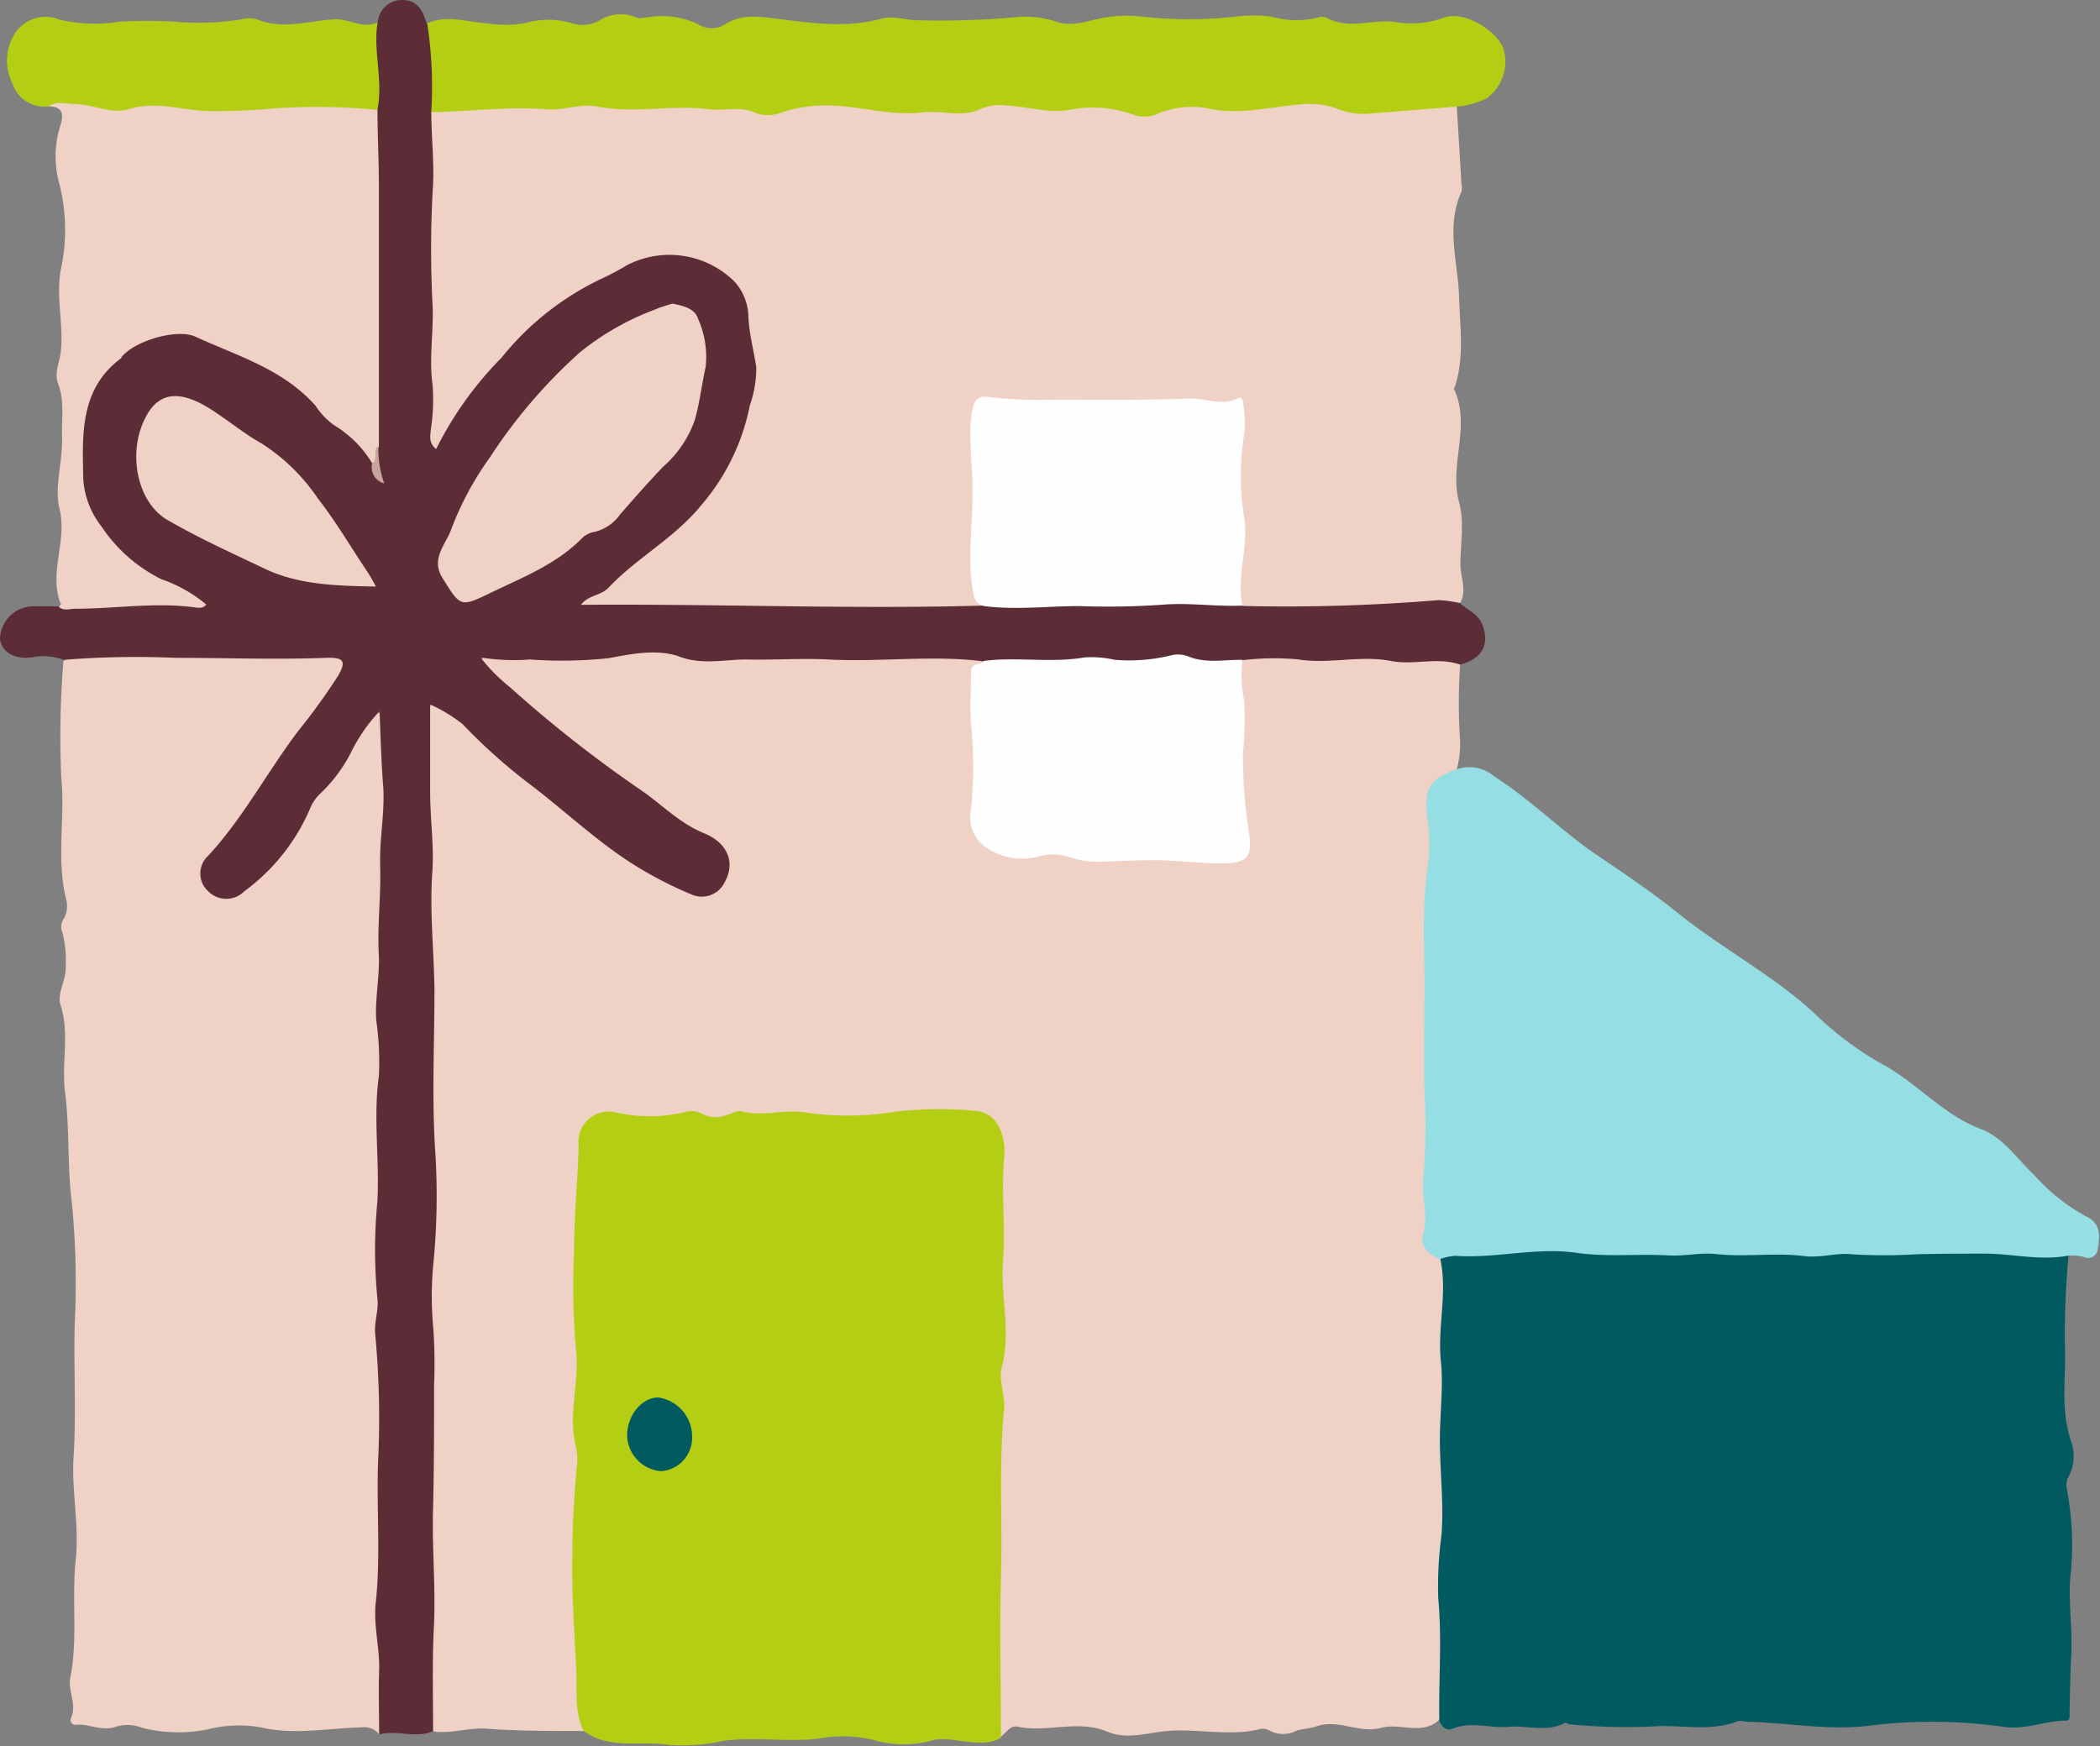 <svg xmlns="http://www.w3.org/2000/svg" viewBox="0 0 165.55 137.68"><rect x="0" y="0" width="165.55" height="137.68" fill="#808080" stroke="none"/><defs><style>.cls-1{fill:#efd1c6;}.cls-2{fill:#025a61;}.cls-3{fill:#5c2d36;}.cls-4{fill:#b4cf13;}.cls-5{fill:#95dee3;}.cls-6{fill:#fefefe;}.cls-7{fill:#c7a49e;}</style></defs><title>kankaattarvikkeet_OTTOBREoutlet</title><g id="Layer_2" data-name="Layer 2"><g id="Layer_1-2" data-name="Layer 1"><path class="cls-1" d="M115.11,52.37a44.66,44.66,0,0,0,0,6.16,7.85,7.85,0,0,1-.26,2.11,1,1,0,0,1-.65.63,2.2,2.2,0,0,0-1.32,2.42c.38,2.69-.14,5.35-.1,8,0,3.07,0,6.15,0,9.22,0,2.22-.12,4.46-.08,6.66,0,2.62-.35,5.25,0,7.87a1.85,1.85,0,0,1,0,.8,2.51,2.51,0,0,0,1,2.92,6.22,6.22,0,0,1,.29,3c-.12,5.57-.39,11.14,0,16.7.17,2.2-.42,4.35-.26,6.54.2,2.71,0,5.43.14,8.14a2.73,2.73,0,0,1-.5,2.15c-1.38,1.14-3,.14-4.49.55-1.71.48-3.37-.72-5.09-.12-.49.17-1,.18-1.55.33a2.3,2.3,0,0,1-2.17,0,1.07,1.07,0,0,0-.9-.07c-2.55.56-5.14-.19-7.7.17-1.4.2-2.81.56-4.16,0-2.34-1-4.78.11-7.14-.41-.54-.12-.92.6-1.41.9a1,1,0,0,1-.28-.73c.15-2.89-.44-5.78,0-8.67.25-1.69-.22-3.36-.07-5.07.36-4.09.07-8.19.19-12.3a76.79,76.79,0,0,0-.08-8,35.08,35.08,0,0,1,0-6c.18-1.87-.1-3.73.06-5.61s-1-2.76-2.83-2.81a68.4,68.4,0,0,0-8.39.46,6.62,6.62,0,0,1-2.4,0,19.26,19.26,0,0,0-6.48-.21c-2.56.17-5.12-.12-7.66.25a7,7,0,0,1-2.25-.23A2.09,2.09,0,0,0,46,90.15c-.36,4.58-.49,9.16-.44,13.75,0,1.15.08,2.32.18,3.47a11.49,11.49,0,0,1-.15,3.85,3,3,0,0,0,0,1.2,39.11,39.11,0,0,1-.06,9.71,24,24,0,0,0,.09,4.51c.32,3.2,0,6.42.52,9.6a.44.44,0,0,1-.09.25c-2.6,0-5.19,0-7.79-.19-1.33-.07-2.68.41-4.05.23a.92.92,0,0,1-.34-.84c.32-3.51-.35-7,.17-10.53a2.25,2.25,0,0,0,0-.67c-.54-3.51,0-7-.16-10.53-.12-3.75.17-7.49-.06-11.23-.19-3.11.16-6.23.22-9.35.05-2.76-.28-5.51-.21-8.29q.17-6.74-.18-13.49c-.1-1.88-.06-3.81,0-5.72.08-2.13-.13-4.26,0-6.41a19.56,19.56,0,0,0,.09-3.2c-.08-.67.33-.9.93-.64a6,6,0,0,1,2.05,1.24c2.81,2.94,6.14,5.27,9.25,7.86A39.05,39.05,0,0,0,54.12,70a1.8,1.8,0,0,0,2.24-.17,2,2,0,0,0,.58-2.09,2.12,2.12,0,0,0-1.17-1.41c-2-.77-3.32-2.52-5.2-3.46-1.51-.76-2.65-2.09-4-3.07a88.61,88.61,0,0,1-7.43-6.12c-.52-.46-1.37-1-1.13-1.68s1.26-.46,1.91-.41c1.78.15,3.56,0,5.33.14a33.3,33.3,0,0,0,4.93-.43,6.74,6.74,0,0,1,2.27,0,21.16,21.16,0,0,0,6.24.38c4,0,8,.06,12,.09,2,0,3.9-.52,5.86,0a2.6,2.6,0,0,1,1,.28c-1.13,2.25-.61,4.64-.46,7A35.15,35.15,0,0,1,77,63.32c-.15,2.45,1,3.93,3.4,3.93,5,0,10,.25,15,.46h.67c1.91-.08,2.14-.4,1.94-2.28a43.22,43.22,0,0,1-.3-9.21,5.24,5.24,0,0,0-.12-1.32A4.72,4.72,0,0,1,97.74,52a.74.74,0,0,1,.67-.39c1.55.2,3.1-.34,4.64,0a11,11,0,0,0,3.19,0,20.42,20.42,0,0,1,4.78.21,6.12,6.12,0,0,0,1.73-.1A2.53,2.53,0,0,1,115.11,52.37Z"/><path class="cls-1" d="M114.84,8.4q.19,3,.37,6.08a1.46,1.46,0,0,1,0,.64c-1.26,2.77-.26,5.58-.18,8.37.06,2.25.39,4.5-.25,6.72,0,.17-.2.38-.14.5,1.34,2.91-.43,5.93.39,8.92.42,1.52.1,3.25.1,4.88,0,1,.52,2,0,3a5,5,0,0,1-2.47.24c-3.63,0-7.24.7-10.87.34-1.26-.13-2.56.47-3.8-.18a5,5,0,0,1-.4-3.5,10.28,10.28,0,0,0,.18-4,20.07,20.07,0,0,1,.07-6.13,9.05,9.05,0,0,0,0-1.34c0-.76-.24-1.08-1.13-1-1.77.14-3.54-.21-5.33-.16-4.37.13-8.74.17-13.11-.06a1,1,0,0,0-1.21.94,3,3,0,0,0-.08.8c.29,3.56,0,7.12,0,10.68a6.34,6.34,0,0,0,.7,3.61,6.64,6.64,0,0,1-3.48.4,12.7,12.7,0,0,0-1.45-.06,52.92,52.92,0,0,1-9.15,0c-1.48-.11-2.91.17-4.39.1a105.5,105.5,0,0,0-12.25-.1c-.44,0-1,.11-1.18-.38s.47-.73.85-1c2.81-2.1,5.8-4,8-6.79.57-.74,1.29-1.34,1.86-2.1,1.79-2.39,2.33-5.23,2.68-8a14.5,14.5,0,0,0-.94-6.29,4.28,4.28,0,0,0-2.53-2.46,6.86,6.86,0,0,0-5.11-.24A25.68,25.68,0,0,0,40.09,28a41.91,41.91,0,0,0-5.14,6.83c-.16.29-.35.69-.79.57a.89.89,0,0,1-.58-1c0-2,0-3.91.08-5.86a81.18,81.18,0,0,0,0-8.27,21.43,21.43,0,0,1,0-3.6c.22-2.23-.08-4.45,0-6.67a1.68,1.68,0,0,1,.45-1.34,1.33,1.33,0,0,1,.87-.3c2.17.08,4.32-.54,6.5-.21a7.2,7.2,0,0,0,2.4-.05,5.8,5.8,0,0,1,2-.14c2.88.48,5.78-.16,8.66.23a7.32,7.32,0,0,0,2.27-.09,2.27,2.27,0,0,1,1.32-.05c1.67.78,3.3.32,5,0,2.46-.48,4.88.23,7.32.32s5.07.34,7.54-.48a5.29,5.29,0,0,1,2.52.14c2.27.36,4.53,0,6.79.09a6.31,6.31,0,0,1,1.83.36,3.59,3.59,0,0,0,2.1.05,17.17,17.17,0,0,1,5.16-.3,27,27,0,0,0,6.22-.49,3.15,3.15,0,0,1,1.84,0c2.73,1.18,5.52.6,8.3.28C113.45,8,114.19,7.78,114.84,8.4Z"/><path class="cls-1" d="M29.89,136.76a1.46,1.46,0,0,0-1.34-.56c-2.68.06-5.39.63-8,0a10,10,0,0,0-4.22.17,11.62,11.62,0,0,1-5.11-.13,3.17,3.17,0,0,0-2.08-.09C8,136.55,7,135.89,6,136a.38.38,0,0,1-.4-.54c.48-1.08-.26-2.14-.06-3.15.61-3.1.1-6.22.43-9.34.29-2.67-.34-5.4-.17-8.1.22-3.49,0-7,.09-10.46a65.75,65.75,0,0,0-.22-9.53c-.38-2.89-.17-5.89-.54-8.76-.3-2.31.38-4.61-.36-6.89-.3-.94.5-2,.41-3.1a8.68,8.68,0,0,0-.26-2.61,1.08,1.08,0,0,1,.06-1,2.06,2.06,0,0,0,.25-1.56c-.82-3.18-.08-6.42-.4-9.64a73.19,73.19,0,0,1,.17-9.2,3,3,0,0,1,2.17-.52c2.8.2,5.59,0,8.38,0a76.85,76.85,0,0,0,9.06-.1,1.55,1.55,0,0,1,.27,0c.77.06,1.76-.33,2.2.53s-.18,1.74-.72,2.43c-2.66,3.4-5.07,7-7.47,10.55a12.32,12.32,0,0,1-1.49,1.89,3.9,3.9,0,0,0-.94,1.29,1.55,1.55,0,0,0,.22,1.75,1.51,1.51,0,0,0,1.84.33A4.52,4.52,0,0,0,20.21,69c1.32-1.66,2.93-3.13,3.71-5.18A4.5,4.5,0,0,1,25.2,62c1.38-1.19,2-2.92,3-4.38.15-.22.24-.48.4-.7.29-.38.57-.93,1.13-.77s.43.73.44,1.16c0,1.87.44,3.73.28,5.61-.25,2.93-.22,5.87-.3,8.8a45.41,45.41,0,0,0,0,5.33c.13,1.46-.42,2.88-.23,4.38.49,3.9-.22,7.82.17,11.75.18,1.83-.21,3.74-.13,5.6.16,3.65-.15,7.29.11,11,.19,2.69-.08,5.43,0,8.13.11,4.23-.31,8.46.08,12.69.15,1.67,0,3.38.05,5.07A1.51,1.51,0,0,1,29.89,136.76Z"/><path class="cls-2" d="M113.47,135.72c-.07-3.23.22-6.44-.09-9.69a30.21,30.21,0,0,1,.26-5c.19-2.47-.12-5-.13-7.46,0-2.08.29-4.23.08-6.23-.28-2.73.54-5.41-.05-8.09a1.44,1.44,0,0,1,1.41-.6,50.8,50.8,0,0,0,6.4-.5c.78-.07,1.5.27,2.25.24,3.7-.17,7.38.32,11.08.21a80.31,80.31,0,0,1,8.4.12c1.63.12,3.24-.18,4.88-.13,3.95.13,7.91-.36,11.86.22a6.22,6.22,0,0,0,1.87-.06c.48-.07,1-.18,1.38.25a68,68,0,0,0-.29,6.9c.12,2.6-.39,5.23.51,7.8a3.46,3.46,0,0,1-.22,2.74,1.39,1.39,0,0,0-.15.9,23.23,23.23,0,0,1,.27,7.22c-.11,2,.2,4,.09,6-.08,1.5-.09,3-.13,4.49,0,.25.08.63-.29.62-1.63,0-3.11.73-4.84.5a40.29,40.29,0,0,0-10.52-.12c-3.31.44-6.47-.21-9.7-.29-.31,0-.66-.15-.92,0-2,.73-4.06.3-6,.34a45.07,45.07,0,0,1-7.13-.14c-.13,0-.29-.15-.37-.11-1.45.76-3,.18-4.45.31s-3-.47-4.47.17C114,136.48,113.65,136.13,113.47,135.72Z"/><path class="cls-3" d="M29.89,136.76c0-1.69-.06-3.37,0-5.06s-.46-3.52-.27-5.31c.43-4,0-7.92.22-11.89a70.7,70.7,0,0,0-.27-9.39c-.06-1,.3-1.82.18-2.74a39.87,39.87,0,0,1,0-7.63c.18-3.31-.34-6.6.12-9.92a23.14,23.14,0,0,0-.21-4.37c-.11-1.75.29-3.47.2-5.24-.12-2.28.18-4.59.11-6.88s.4-4.3.23-6.47c-.15-1.85-.19-3.7-.28-5.78a13.22,13.22,0,0,0-2.26,3.27,11.89,11.89,0,0,1-2.45,3.26,3.37,3.37,0,0,0-.79,1.2,15.76,15.76,0,0,1-5.14,6.45,2,2,0,0,1-2.88,0,1.88,1.88,0,0,1,0-2.77c2.78-3,4.69-6.67,7.16-9.92a47.6,47.6,0,0,0,3.07-4.25c.71-1.19.46-1.5-.91-1.45-4,.15-7.93,0-11.88,0a71.13,71.13,0,0,0-8.82.16,4.64,4.64,0,0,0-2.21-.25C1.24,52.1.15,51.47,0,50.39A2.64,2.64,0,0,1,2.5,47.81c.71,0,1.42,0,2.13,0a82.67,82.67,0,0,1,10.95-.38c-1.18-.46-2.08-1.12-3.08-1.57A11.16,11.16,0,0,1,6.41,38.5a12.93,12.93,0,0,1,0-5.44A8.44,8.44,0,0,1,10,27.23a6.09,6.09,0,0,1,5.73-.82,29,29,0,0,1,6.18,2.85,12.4,12.4,0,0,1,2.93,2.29A27.89,27.89,0,0,0,28,34.42a4.74,4.74,0,0,1,1.54,2,2.36,2.36,0,0,1,0,.52c.06-.08,0-.18,0-.26,0-.57-.1-1.14-.1-1.72-.13-7.71.12-15.42,0-23.13a9.63,9.63,0,0,1,0-3.32A31.7,31.7,0,0,0,29.28,4a3,3,0,0,1,.51-2.29A1.89,1.89,0,0,1,31.7,0c1.23,0,1.64.86,1.93,1.84a2,2,0,0,1,.62,1.44,35.87,35.87,0,0,0,.25,4.27A1.19,1.19,0,0,1,34,8.84c0,2.07.27,4.14.11,6.19a85.79,85.79,0,0,0,0,9.23c.06,2.06-.3,4.09,0,6.16a16.1,16.1,0,0,1-.14,3.42c-.05.52-.2,1.07.41,1.57a28,28,0,0,1,5.16-7.21,22.43,22.43,0,0,1,8-6.28,20.18,20.18,0,0,0,1.87-1,7.29,7.29,0,0,1,8.49,1.28A4.25,4.25,0,0,1,59,25.07c.08,1.33.43,2.6.62,3.9a8.92,8.92,0,0,1-.51,3,17.1,17.1,0,0,1-3.84,7.88c-2.12,2.6-5.06,4.12-7.3,6.49-.6.64-1.58.57-2.18,1.35,10.64-.09,21.2.36,31.77.06a1.61,1.61,0,0,1,1.26-.31c3.6.11,7.21,0,10.81,0,2.25,0,4.51-.14,6.77,0a2.39,2.39,0,0,1,1.53.34,145.92,145.92,0,0,0,15.46-.46,10.32,10.32,0,0,1,1.7.23c.59.57,1.44.83,1.77,1.71.59,1.53,0,2.7-1.77,3.14-1.78-.62-3.62.07-5.42-.28-2.43-.48-4.88.27-7.36-.13a21,21,0,0,0-4.39.07c-1.09.81-2.32.5-3.46.29a8.65,8.65,0,0,0-3.43,0,10.46,10.46,0,0,1-3.59.13c-2.58-.36-5.14.2-7.71,0-.74-.06-1.52.21-2.18-.33-4.07-.52-8.16.07-12.25-.15-2.1-.11-4.33.05-6.47,0-1.72,0-3.48.44-5.22-.21s-3.8-.24-5.64.11a35.26,35.26,0,0,1-6.21.1,16.41,16.41,0,0,1-3.88-.16,14.25,14.25,0,0,0,2.36,2.38,100.15,100.15,0,0,0,10.17,8c1.69,1.13,3.09,2.66,5.07,3.47s2.47,2.4,1.66,3.85a2,2,0,0,1-2.6,1,31,31,0,0,1-4.81-2.51c-2.8-1.81-5.24-4.12-7.89-6.14a44.35,44.35,0,0,1-5.36-4.78,11.7,11.7,0,0,0-2.57-1.56c0,2.38,0,4.62,0,6.86s.32,4.25.17,6.35c-.22,3.11.13,6.19.17,9.28,0,4.29-.22,8.58.07,12.88a55,55,0,0,1-.16,8.75,26.79,26.79,0,0,0,0,5.08,40.8,40.8,0,0,1,.06,4.48c0,3.38,0,6.76-.09,10.13-.06,3,.23,6,.07,9.07-.14,2.68-.05,5.38-.06,8.07C32.77,137.11,31.3,136.38,29.89,136.76Z"/><path class="cls-4" d="M46,136.48c-.74-1.54-.49-3.2-.57-4.82-.15-3-.36-6-.31-9,0-2.33.14-4.69.35-7a4.47,4.47,0,0,0-.06-1.56c-.66-2.55.28-5.08,0-7.66a55.47,55.47,0,0,1-.16-7.52c0-2.31.17-4.62.31-6.93,0-.58.07-1.14.05-1.72a2.39,2.39,0,0,1,2.93-2.56,12,12,0,0,0,5.37,0,1.74,1.74,0,0,1,1.53.17,2.43,2.43,0,0,0,1.95,0c.34-.07.71-.34,1-.26,1.73.46,3.46-.19,5.19.11a23.17,23.17,0,0,0,7-.07,30.14,30.14,0,0,1,6.37-.06c1.64.14,2.37,1.84,2.21,3.69-.24,2.72.12,5.49-.09,8.19s.65,5.52-.09,8.29c-.29,1.07.29,2.2.17,3.39-.42,4.41-.11,8.86-.24,13.29-.12,4.18,0,8.39,0,12.58-1.08.61-2.25.32-3.37.22a6.23,6.23,0,0,0-1.85-.08,8.48,8.48,0,0,1-4.93,0,10.4,10.4,0,0,0-4.3-.07c-2.49.27-5-.16-7.42.16a14.72,14.72,0,0,1-4.21.33C50.54,137.22,48.06,138,46,136.48Z"/><path class="cls-5" d="M163.06,99c-2.17.43-4.31-.13-6.46-.15-1.83,0-3.68,0-5.52.05a43,43,0,0,1-5.12,0c-1.19-.14-2.45.31-3.75.14-2.3-.29-4.62.1-6.95-.16-1.18-.13-2.44.18-3.69.11-2.41-.14-4.87.14-7.24-.2-3.25-.47-6.42.46-9.63.23a4.23,4.23,0,0,0-1.17.26c-.92-.35-1.61-1-1.33-2,.4-1.43-.12-2.8,0-4.22a54,54,0,0,0,.09-7.24c-.06-2.24,0-4.51,0-6.73.08-3.56-.27-7.14.26-10.7a13.31,13.31,0,0,0,0-3.71c-.33-2.41.06-3.24,2.25-4a3,3,0,0,1,3,.54c2.89,1.84,5.29,4.31,8.12,6.22,2.23,1.51,4.44,3,6.55,4.71,3.38,2.68,7.23,4.72,10.45,7.64a26.22,26.22,0,0,0,5.25,4c2.88,1.49,4.94,4.09,8,5.24,1.75.65,2.86,2.37,4.21,3.64a15.13,15.13,0,0,0,4,3.2c1.25.55,1.17,1.55,1,2.58a.77.77,0,0,1-.94.72C164,99,163.55,99,163.06,99Z"/><path class="cls-1" d="M29.34,36.53a8.75,8.75,0,0,0-3-3A5.73,5.73,0,0,1,24.88,32c-2.55-2.89-6.15-3.93-9.47-5.45-1.47-.68-4.86.35-5.84,1.62,0,0,0,.09-.07.11-3.22,2.43-3,6-2.94,9.42A6.73,6.73,0,0,0,8,41.51a12.16,12.16,0,0,0,4.72,4.16,11.06,11.06,0,0,1,3.54,2c-.26.33-.59.26-1,.21C12.17,47.48,9,48,5.91,48c-.42,0-.89.2-1.28-.16.06-.06.19-.15.17-.19-1-2.48.53-5-.11-7.53-.43-1.75.27-3.74.2-5.64-.05-1.41.22-2.85-.31-4.22-.32-.83.1-1.67.2-2.43.27-2.18-.38-4.28,0-6.51a14.75,14.75,0,0,0-.17-7.09,8,8,0,0,1,.18-4.42c.25-.9.08-1.39-.92-1.42.17-.75.8-.61,1.28-.58a16.65,16.65,0,0,1,2.79.32,3,3,0,0,0,1.32.15c2.62-.61,5.23.18,7.83.05s5.34,0,8-.4c1.48-.21,2.88.53,4.36.37.18,0,.27.2.31.39,0,1.93.1,3.86.11,5.79,0,3.26,0,6.52,0,9.78q0,5.48,0,11C29.45,35.56,30.18,36.33,29.34,36.53Z"/><path class="cls-4" d="M34,8.84a32.84,32.84,0,0,0-.32-7c1.58-.71,3.16-.09,4.73,0a9.31,9.31,0,0,0,2.91,0,6.65,6.65,0,0,1,3.81,0,2.71,2.71,0,0,0,2.2-.27,3.12,3.12,0,0,1,2.82-.2c.35.15.59,0,.88,0a6.63,6.63,0,0,1,4,.54,2,2,0,0,0,2.15,0c1.27-.82,2.65-.61,4-.44,2.78.35,5.55.76,8.33,0,1-.25,1.94.14,2.91.13a68.12,68.12,0,0,0,7.52-.23,7.67,7.67,0,0,1,3.38.36c1.33.43,2.63-.18,3.93-.37a10.46,10.46,0,0,1,2.76-.05,33.77,33.77,0,0,0,7.43,0,11.1,11.1,0,0,1,2.78,0,7.25,7.25,0,0,0,3.68.08.89.89,0,0,1,.66,0c1.78,1,3.66.08,5.46.35a7.41,7.41,0,0,0,3.83-.36c1.47-.54,4,.9,4.64,2.36a3.59,3.59,0,0,1-1.27,4,6.38,6.38,0,0,1-2.3.66l-7,.56a5.31,5.31,0,0,1-2.48-.38,6.67,6.67,0,0,0-3.18-.32c-2.36.2-4.71.85-7.16.26a7.09,7.09,0,0,0-3.78.42,2.55,2.55,0,0,1-1.82.16,9.4,9.4,0,0,0-5.18-.44c-1.64.29-3.24-.24-4.87-.33a4.07,4.07,0,0,0-2.15.26c-1.47.73-3,.08-4.56.27-2.38.3-4.74-.44-7.12-.54a11.36,11.36,0,0,0-4,.54,2.84,2.84,0,0,1-2.05.05c-1.22-.58-2.45-.14-3.63-.29-3-.39-5.92.36-8.87-.22-1.33-.26-2.67.33-4,.22C40,8.37,37,8.81,34,8.84Z"/><path class="cls-4" d="M29.75,8.67a48.25,48.25,0,0,0-8.17-.12,48.28,48.28,0,0,1-5,.21c-2.13,0-4.2-.85-6.39-.16-1.4.44-2.84-.38-4.29-.4-.7,0-1.41-.26-2.06.18A2.61,2.61,0,0,1,1,6.62a4,4,0,0,1,.23-4.07,2.89,2.89,0,0,1,3.47-1,12.22,12.22,0,0,0,4.72.16,37.73,37.73,0,0,1,4.35,0,21,21,0,0,0,5.29-.19,2.22,2.22,0,0,1,1.19,0c2.06.85,4.1.11,6.15,0,1.14-.06,2.21.81,3.37.24C29.39,4,30.23,6.34,29.75,8.67Z"/><path class="cls-6" d="M77.57,52.11c2.62-.33,5.28.18,7.91-.27a8.11,8.11,0,0,1,2.36.18,13.83,13.83,0,0,0,4.58-.37,2.27,2.27,0,0,1,1.31.13c1.38.55,2.81.22,4.21.25a10.73,10.73,0,0,0,.14,3.21,26.28,26.28,0,0,1-.1,4.22,41.64,41.64,0,0,0,.45,6c.32,2.08,0,2.59-2.07,2.62-1.72,0-3.43-.22-5.15-.26-1.41,0-2.83.07-4.24.12a7.15,7.15,0,0,1-2.76-.39,4,4,0,0,0-2.37,0,5.1,5.1,0,0,1-4.09-.71,2.91,2.91,0,0,1-1.2-3.05,33.62,33.62,0,0,0,0-6.7c-.11-1.32,0-2.66,0-4C76.46,52.2,77.28,52.5,77.57,52.11Z"/><path class="cls-6" d="M97.94,47.75c-2.1.1-4.22-.25-6.29-.07a61.37,61.37,0,0,1-6.54.11c-2.51,0-5,.32-7.54,0-.66-.2-.77-.53-.9-1.32-.43-2.71.06-5.4,0-8.08,0-2-.41-4.09,0-6.14.17-.79.53-1.06,1.28-.95a35,35,0,0,0,5.3.21c3.55,0,7.09.05,10.64-.09,1.21,0,2.42.6,3.66,0,.33-.17.45.12.46.43a11,11,0,0,1,.11,2.13,21.32,21.32,0,0,0-.08,6.59C98.52,42.93,97.46,45.32,97.94,47.75Z"/><path class="cls-1" d="M53,23.94c.93.18,1.8.4,2.05,1.24a7.35,7.35,0,0,1,.58,3.75c-.31,1.4-.47,2.83-.86,4.2a8.77,8.77,0,0,1-2.47,3.65C51.12,38,50,39.29,48.87,40.58a3.44,3.44,0,0,1-2,1.36,1.78,1.78,0,0,0-.94.45c-2.07,2.13-4.8,3.16-7.37,4.41-2.28,1.11-2.29,1-3.66-1.2-1-1.55.27-2.68.69-3.91a24.31,24.31,0,0,1,3-5.58,41.43,41.43,0,0,1,7.14-8.34,21.28,21.28,0,0,1,6-3.4C52.16,24.18,52.64,24.06,53,23.94Z"/><path class="cls-1" d="M29.63,46.25c-3.15-.06-6.08-.13-8.77-1.41S15.66,42.42,13.2,41c-2.26-1.32-3.05-4.81-2-7.48s2.86-3,5.8-1c1.21.81,2.36,1.74,3.63,2.45a15.32,15.32,0,0,1,4.42,4.32c1.45,1.86,2.63,3.89,3.94,5.84A12.74,12.74,0,0,1,29.63,46.25Z"/><path class="cls-7" d="M29.34,36.53c.51-.32,0-1,.49-1.34a8.15,8.15,0,0,0,.46,2.93A1.32,1.32,0,0,1,29.34,36.53Z"/><path class="cls-2" d="M54.56,113.28A2.63,2.63,0,0,1,52.12,116a2.9,2.9,0,0,1-2.68-2.81c0-1.61,1.18-3,2.44-3A3.1,3.1,0,0,1,54.56,113.28Z"/></g></g></svg>